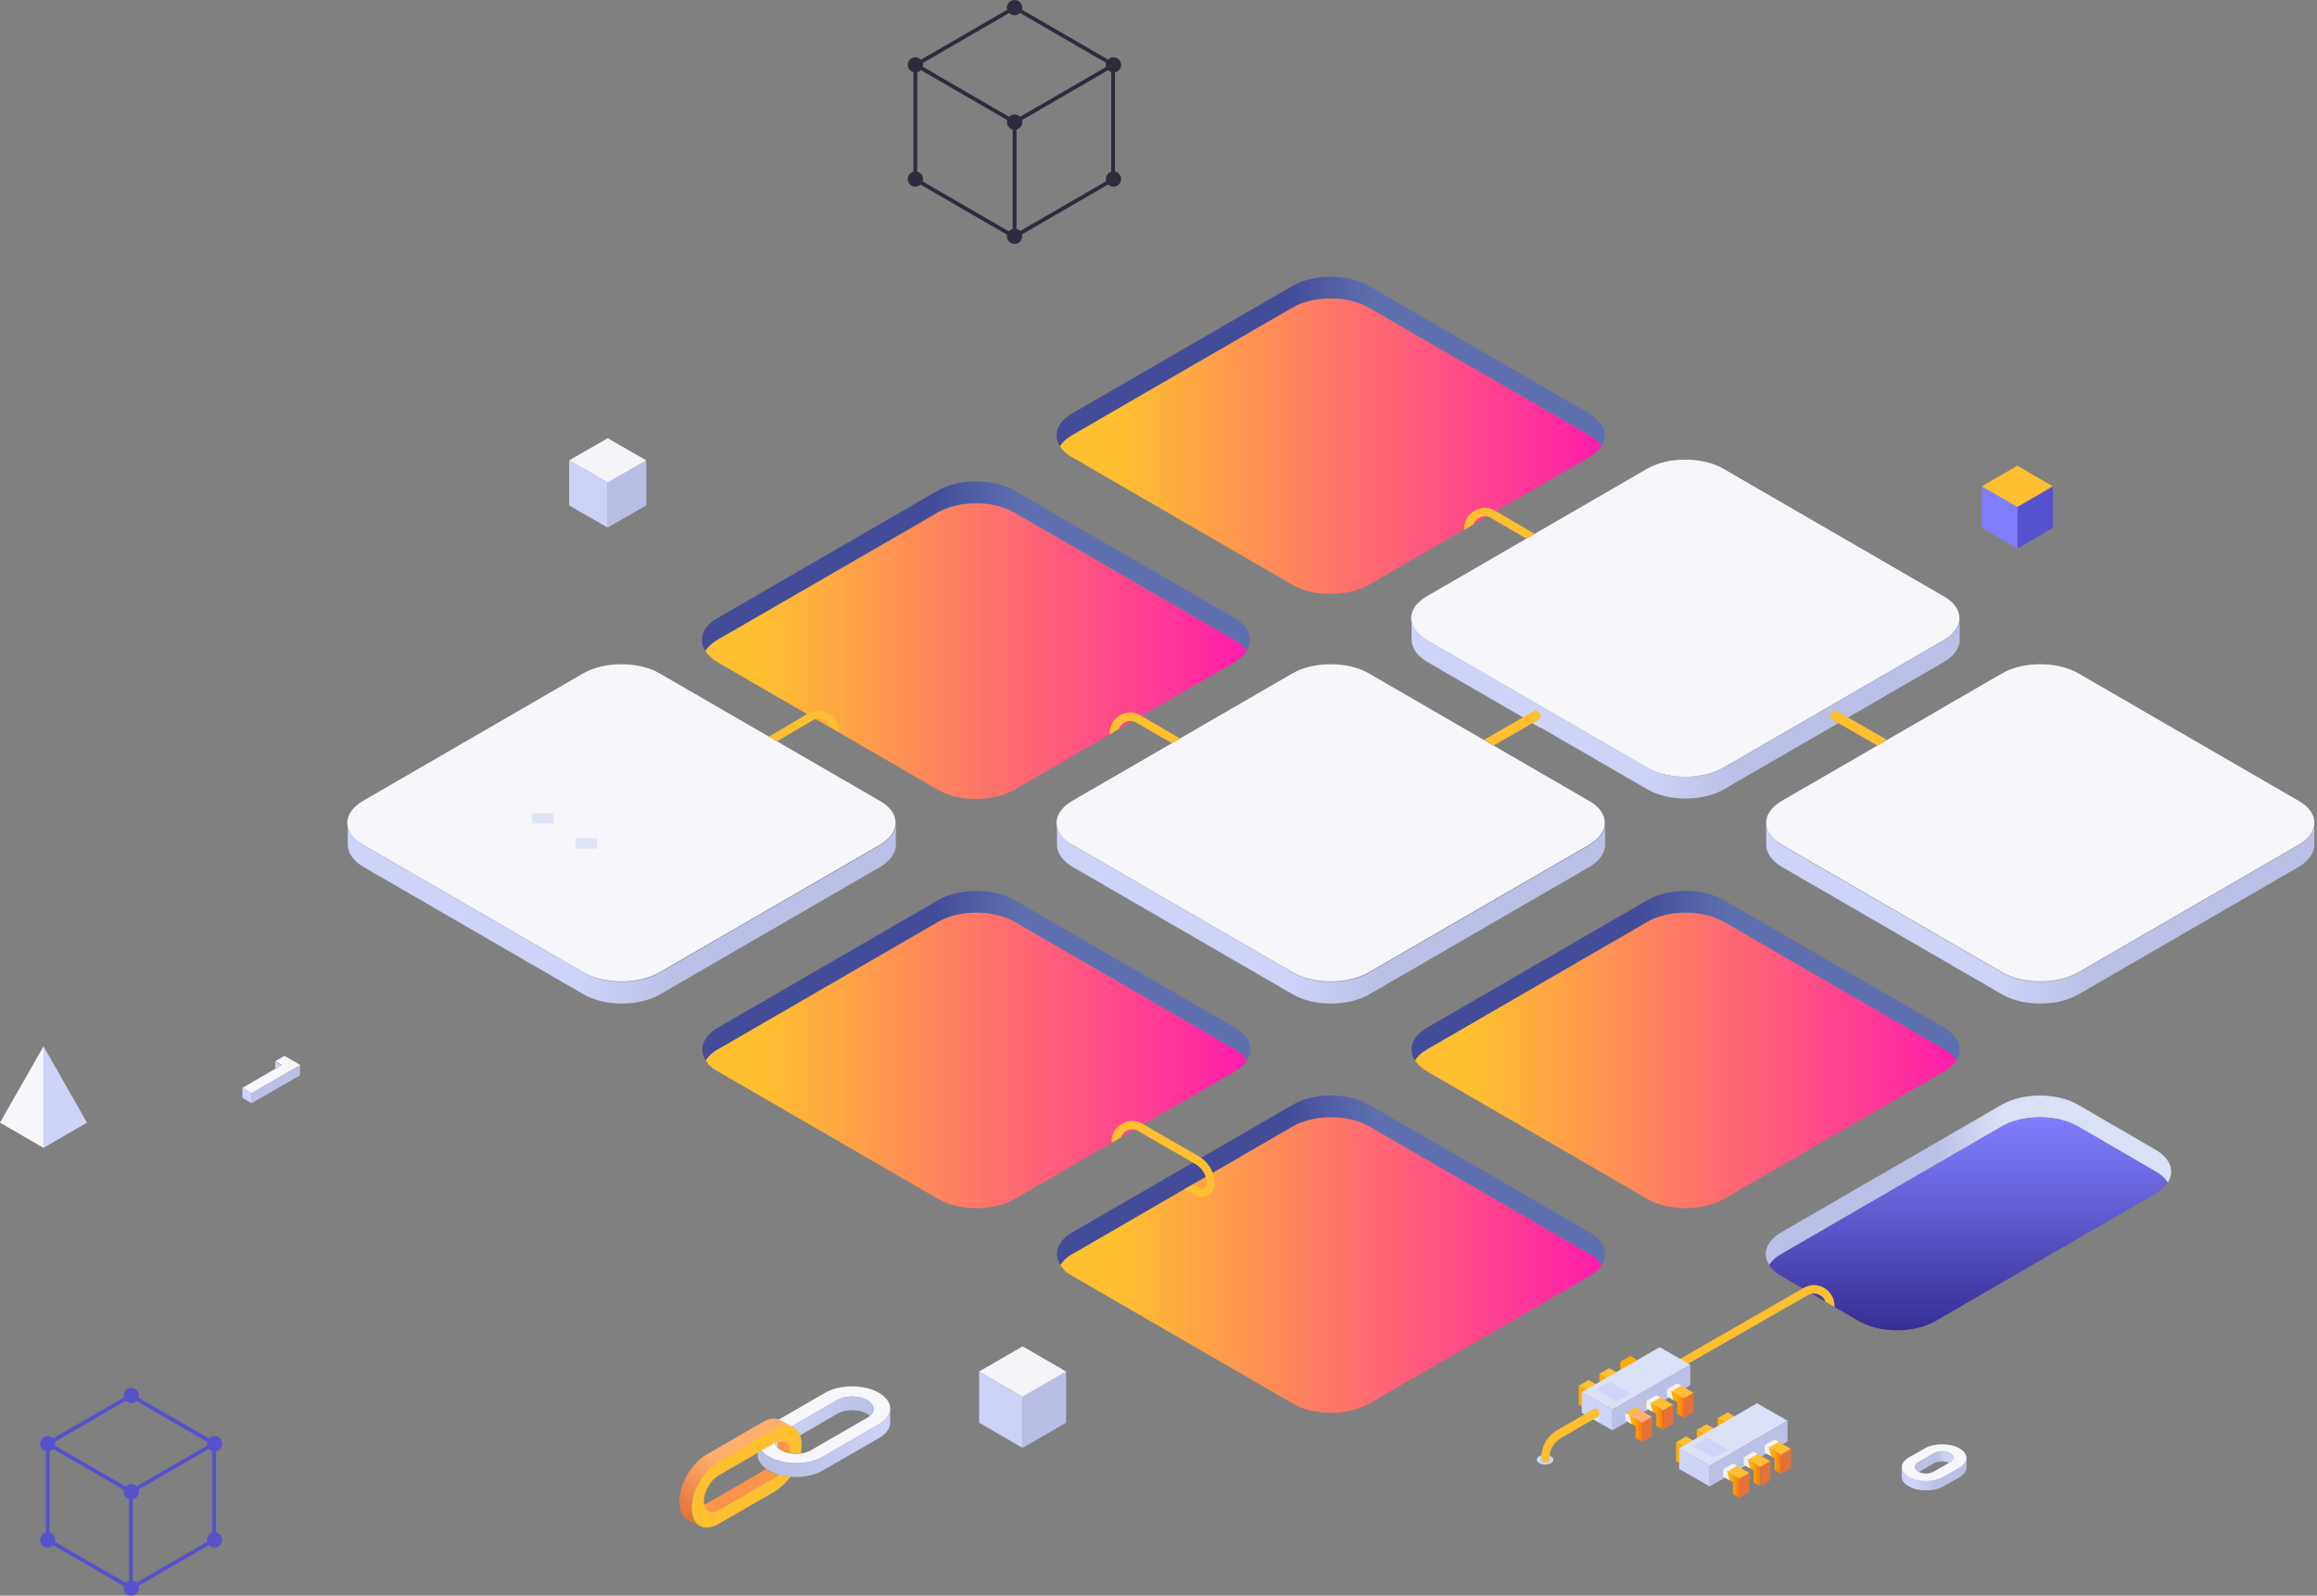 <?xml version="1.0" encoding="utf-8"?>
<!-- Generator: Adobe Illustrator 26.0.1, SVG Export Plug-In . SVG Version: 6.00 Build 0)  -->
<svg version="1.1" id="Layer_1" xmlns="http://www.w3.org/2000/svg" xmlns:xlink="http://www.w3.org/1999/xlink" x="0px" y="0px"
	 viewBox="0 0 607 418" style="enable-background:new 0 0 607 418;" xml:space="preserve">
<rect x="0" y="0" width="607" height="418" fill="#808080" stroke="none"/>
<style type="text/css">
	.st0{fill:#F6F6FB;}
	.st1{fill:url(#SVGID_1_);}
	.st2{fill:url(#SVGID_00000008123399284350992920000016809123460077440131_);}
	.st3{fill:url(#SVGID_00000137826624268475317990000016206903437393858733_);}
	.st4{fill:#FB944B;}
	.st5{fill:#FEBF30;}
	.st6{fill:url(#SVGID_00000043422389952331334250000013795622245088079539_);}
	.st7{fill:url(#SVGID_00000154404964862736076160000009889613071442941362_);}
	.st8{fill:#CED3F8;}
	.st9{fill:#BBC0E6;}
	.st10{fill:url(#SVGID_00000134237745651021925690000002747849849949105585_);}
	.st11{fill:url(#SVGID_00000039101899733286683910000010837286659208746890_);}
	.st12{fill:url(#SVGID_00000129927157453363755490000001197303549531077268_);}
	.st13{fill:url(#SVGID_00000128456803279907100070000016980625408150619569_);}
	.st14{fill:url(#SVGID_00000160871806612646701730000010065288940873459863_);}
	.st15{fill:url(#SVGID_00000057863469479032689600000001704065488103583387_);}
	.st16{fill:url(#SVGID_00000123426136351978606870000014062520787015295398_);}
	.st17{fill:url(#SVGID_00000111880591915831946830000007490633743951885711_);}
	.st18{fill:url(#SVGID_00000018212800148981237890000004760152439840616610_);}
	.st19{fill:url(#SVGID_00000064314611936755182260000000047768463682580923_);}
	.st20{fill:url(#SVGID_00000127732414920196363560000013280153548430797994_);}
	.st21{fill:url(#SVGID_00000053529328612886681530000016547194823023935880_);}
	.st22{fill:url(#SVGID_00000013915830680108522000000001766332468325882766_);}
	.st23{fill:url(#SVGID_00000102528736310081239790000005828237310192226433_);}
	.st24{fill:url(#SVGID_00000002372204536006987370000006150453667264009866_);}
	.st25{fill:url(#SVGID_00000124136395652270386060000000319849226843424166_);}
	.st26{fill:#D1D7F3;}
	.st27{fill:#5652CC;}
	.st28{fill:#807DFB;}
	.st29{fill:#B9BEE4;}
	.st30{fill:#CCD1F6;}
	.st31{fill:#F4F4F9;}
	.st32{fill:#DFE4F4;}
	.st33{fill:none;stroke:#2E2B3E;stroke-linecap:round;stroke-linejoin:round;}
	.st34{fill:#2E2B3E;}
	.st35{fill:none;stroke:#5652CC;stroke-linecap:round;stroke-linejoin:round;}
	.st36{fill:url(#SVGID_00000154405351696050131250000013163844190716018091_);}
	.st37{fill:url(#SVGID_00000045618070451461651730000004423732784040225203_);}
	.st38{fill:url(#SVGID_00000007404114567027740620000006587858801781164167_);}
	.st39{fill:#DAE0F5;}
	.st40{fill:url(#SVGID_00000055699368935074479050000013776264588671730053_);}
	.st41{fill:#E57139;}
	.st42{fill:url(#SVGID_00000156589239974503861440000006947300871039014589_);}
	.st43{fill:url(#SVGID_00000170237483044072285030000015820434004482024604_);}
	.st44{fill:#F1F1F6;}
	.st45{fill:url(#SVGID_00000052089259039772601610000011527398313774150588_);}
	.st46{fill:url(#SVGID_00000053522579792243815880000002185534380659885711_);}
	.st47{fill:url(#SVGID_00000134212924205994585240000011649023177828933554_);}
	.st48{fill:url(#SVGID_00000078041154639066335440000008093799011312766111_);}
	.st49{fill:url(#SVGID_00000084515817108484623940000010565751981662926248_);}
	.st50{fill:#FFAF6D;}
	.st51{fill:url(#SVGID_00000060746568449592702420000010675744303093040275_);}
	.st52{fill:url(#SVGID_00000030454551374792456400000014443712634657339043_);}
</style>
<path class="st0" d="M201.4,381.6c-3.9-2.3-3.9-5.9,0-8.2l14.7-8.5c3.9-2.3,10.3-2.3,14.2,0s3.9,5.9,0,8.2l-14.7,8.5
	C211.7,383.9,205.3,383.9,201.4,381.6z M204.6,375.3c-2.2,1.3-2.2,3.3,0,4.6c2.2,1.3,5.7,1.3,7.9,0l14.7-8.5c2.2-1.3,2.2-3.3,0-4.6
	c-2.2-1.3-5.7-1.3-7.9,0L204.6,375.3z"/>
<linearGradient id="SVGID_1_" gradientUnits="userSpaceOnUse" x1="228.823" y1="47.415" x2="202.928" y2="47.415" gradientTransform="matrix(1 0 0 -1 0 420)">
	<stop  offset="0" style="stop-color:#BBC0E6"/>
	<stop  offset="1" style="stop-color:#CED3F8"/>
</linearGradient>
<path class="st1" d="M204.6,375.3l14.7-8.5c2.2-1.3,5.7-1.3,7.9,0c1.9,1.1,2.1,2.8,0.7,4.1c-0.2-0.2-0.4-0.3-0.7-0.5
	c-2.2-1.3-5.7-1.3-7.9,0l-14.7,8.5c-0.3,0.1-0.5,0.3-0.7,0.5C202.4,378.1,202.6,376.4,204.6,375.3z"/>
<linearGradient id="SVGID_00000140720055255638739020000012374280913710687876_" gradientUnits="userSpaceOnUse" x1="233.262" y1="41.988" x2="198.495" y2="41.988" gradientTransform="matrix(1 0 0 -1 0 420)">
	<stop  offset="0" style="stop-color:#CED3F8"/>
	<stop  offset="0.77" style="stop-color:#BBC0E6"/>
</linearGradient>
<path style="fill:url(#SVGID_00000140720055255638739020000012374280913710687876_);" d="M201.4,381.6c3.9,2.3,10.3,2.3,14.2,0
	l14.7-8.5c1.9-1.1,2.9-2.6,2.9-4.1v3.5h0c0.1,1.5-0.9,3.1-2.9,4.2l-14.7,8.5c-3.9,2.3-10.3,2.3-14.2,0c-2-1.2-3-2.7-2.9-4.2v-3.5
	C198.5,379,199.5,380.5,201.4,381.6L201.4,381.6z"/>
<linearGradient id="SVGID_00000003066341974652678920000003956363336398242478_" gradientUnits="userSpaceOnUse" x1="200.07" y1="50.63" x2="182.651" y2="20.497" gradientTransform="matrix(1 0 0 -1 0 420)">
	<stop  offset="0.49" style="stop-color:#FFAF6D"/>
	<stop  offset="1" style="stop-color:#E57139"/>
</linearGradient>
<path style="fill:url(#SVGID_00000003066341974652678920000003956363336398242478_);" d="M185,381.1l14.7-8.5c2-1.2,3.8-1.2,5.1-0.4
	l2.9,1.7h0c-1.3-0.6-2.9-0.5-4.8,0.6l-14.7,8.5c-3.9,2.3-7.1,7.8-7.1,12.3c0,2.2,0.8,3.8,2,4.5l-3-1.7c-1.3-0.7-2.1-2.3-2.1-4.6
	C177.9,388.9,181.1,383.4,185,381.1L185,381.1z"/>
<path class="st4" d="M203.7,379.2c0.2,0.2,0.5,0.5,0.9,0.7c0.7,0.4,1.5,0.6,2.3,0.8c0-0.1,0-0.2,0-0.3c0-2.2-1.4-3.3-3.2-2.6
	c0,0.2,0.1,0.5,0.1,0.8C203.7,378.7,203.7,378.9,203.7,379.2z M184.3,394.2c0.3,1.9,2,2.6,3.9,1.5l10-5.8l4.7-2.7
	c0.4-0.2,0.7-0.5,1.1-0.8c-0.9-0.3-1.8-0.6-2.6-1.1c-0.3-0.2-0.5-0.3-0.8-0.5c-0.3,0.2-0.6,0.4-0.8,0.6l-14.7,8.5
	C184.8,394,184.5,394.1,184.3,394.2L184.3,394.2z"/>
<path class="st5" d="M188.2,382.9l14.7-8.5c3.9-2.3,7.1-0.4,7.1,4.1c0,0.7-0.1,1.4-0.2,2.2c-1,0.1-2,0.1-2.9-0.1c0-0.1,0-0.2,0-0.3
	c0-2.5-1.8-3.5-3.9-2.3l-14.7,8.5c-2.2,1.3-3.9,4.3-3.9,6.8s1.8,3.5,3.9,2.3l14.7-8.5c0.4-0.2,0.7-0.5,1.1-0.8c1,0.3,2,0.5,3,0.5
	c-1.2,1.6-2.6,3-4.1,3.9l-14.7,8.5c-3.9,2.3-7.1,0.4-7.1-4.1C181.1,390.7,184.3,385.2,188.2,382.9L188.2,382.9z"/>
<path class="st0" d="M500.1,387c-2.5-1.4-2.5-3.8,0-5.2l4.2-2.4c2.5-1.4,6.5-1.4,9,0c2.5,1.4,2.5,3.8,0,5.2L509,387
	C506.6,388.4,502.5,388.4,500.1,387z M510.9,380.7c-1.1-0.7-3-0.7-4.2,0l-4.2,2.4c-1.1,0.7-1.1,1.7,0,2.4c1.1,0.7,3,0.7,4.1,0
	l4.2-2.4C512,382.4,512,381.4,510.9,380.7L510.9,380.7z"/>
<linearGradient id="SVGID_00000172421485835207830780000002671976780659920305_" gradientUnits="userSpaceOnUse" x1="501.616" y1="37.077" x2="511.72" y2="37.077" gradientTransform="matrix(1 0 0 -1 0 420)">
	<stop  offset="0.6" style="stop-color:#BBC0E6"/>
	<stop  offset="0.62" style="stop-color:#BDC2E8"/>
	<stop  offset="0.82" style="stop-color:#CED3F8"/>
</linearGradient>
<path style="fill:url(#SVGID_00000172421485835207830780000002671976780659920305_);" d="M510.9,380.7c-1.1-0.7-3-0.7-4.2,0
	l-4.2,2.4c-1.1,0.7-1.1,1.7,0,2.4c0.1,0,0.1,0.1,0.2,0.1l4-2.3c1.1-0.6,2.8-0.6,4-0.1l0.2-0.1C512,382.4,512,381.4,510.9,380.7
	L510.9,380.7z"/>
<linearGradient id="SVGID_00000032622743976632117980000010077310316325368254_" gradientUnits="userSpaceOnUse" x1="498.213" y1="33.73" x2="515.141" y2="33.73" gradientTransform="matrix(1 0 0 -1 0 420)">
	<stop  offset="0.18" style="stop-color:#CED3F8"/>
	<stop  offset="0.51" style="stop-color:#BDC2E8"/>
	<stop  offset="0.56" style="stop-color:#BBC0E6"/>
</linearGradient>
<path style="fill:url(#SVGID_00000032622743976632117980000010077310316325368254_);" d="M513.3,384.5l-4.2,2.4
	c-2.5,1.4-6.5,1.4-9,0c-1.2-0.7-1.8-1.6-1.9-2.6v2.5c0,1,0.6,1.9,1.9,2.6c2.5,1.4,6.5,1.4,9,0l4.2-2.4c1.2-0.7,1.9-1.6,1.9-2.6v-2.6
	C515.1,382.8,514.5,383.8,513.3,384.5L513.3,384.5z"/>
<path class="st0" d="M65.9,286.4l-2.4-1.4l10.3-6l-1.7-1l2.4-1.4l4.2,2.4L65.9,286.4z"/>
<path class="st8" d="M65.9,289l-2.4-1.4V285l2.4,1.4V289z"/>
<path class="st8" d="M72.1,280.1v-2l1.7,1L72.1,280.1z"/>
<path class="st9" d="M78.6,281.7L65.9,289v-2.6l12.7-7.3V281.7z"/>
<path class="st0" d="M11.4,274.1v26.6L0,294.1L11.4,274.1z"/>
<path class="st8" d="M11.4,274.1v26.6l11.4-6.6L11.4,274.1z"/>
<linearGradient id="SVGID_00000172415407935093817120000014638316079739047557_" gradientUnits="userSpaceOnUse" x1="183.965" y1="164.378" x2="327.588" y2="164.378" gradientTransform="matrix(1 0 0 -1 0 420)">
	<stop  offset="0.42" style="stop-color:#424C99"/>
	<stop  offset="0.58" style="stop-color:#5E70AF"/>
</linearGradient>
<path style="fill:url(#SVGID_00000172415407935093817120000014638316079739047557_);" d="M188.1,274.9l57.7-33.4
	c5.5-3.2,14.5-3.2,20,0l57.7,33.4c1.5,0.9,2.5,1.8,3.2,2.9c1.9-2.9,0.8-6.3-3.2-8.6l-57.7-33.4c-5.5-3.2-14.5-3.2-20,0l-57.7,33.4
	c-4,2.3-5.1,5.7-3.2,8.6C185.5,276.8,186.6,275.7,188.1,274.9L188.1,274.9z"/>
<linearGradient id="SVGID_00000039131672997233984040000008489256453404090786_" gradientUnits="userSpaceOnUse" x1="184.857" y1="142.189" x2="326.699" y2="142.189" gradientTransform="matrix(1 0 0 -1 0 420)">
	<stop  offset="0.11" style="stop-color:#FEBF30"/>
	<stop  offset="0.99" style="stop-color:#FF1EAB"/>
</linearGradient>
<path style="fill:url(#SVGID_00000039131672997233984040000008489256453404090786_);" d="M188.1,280.7l57.7,33.4
	c5.5,3.2,14.5,3.2,20,0l57.7-33.4c1.5-0.9,2.5-1.8,3.2-2.9c-0.7-1.1-1.7-2.1-3.2-2.9l-57.7-33.4c-5.5-3.2-14.5-3.2-20,0l-57.7,33.4
	c-1.5,0.8-2.5,1.8-3.2,2.9C185.5,278.9,186.6,279.9,188.1,280.7z"/>
<linearGradient id="SVGID_00000155110662981610642390000004108025116391410338_" gradientUnits="userSpaceOnUse" x1="276.902" y1="110.76" x2="420.526" y2="110.76" gradientTransform="matrix(1 0 0 -1 0 420)">
	<stop  offset="0.42" style="stop-color:#424C99"/>
	<stop  offset="0.58" style="stop-color:#5E70AF"/>
</linearGradient>
<path style="fill:url(#SVGID_00000155110662981610642390000004108025116391410338_);" d="M281,328.5l57.7-33.4
	c5.5-3.2,14.5-3.2,20,0l57.7,33.4c1.5,0.9,2.5,1.8,3.2,2.9c1.9-2.9,0.8-6.3-3.2-8.6l-57.7-33.4c-5.5-3.2-14.5-3.2-20,0L281,322.8
	c-4,2.3-5.1,5.7-3.2,8.6C278.5,330.4,279.5,329.4,281,328.5L281,328.5z"/>
<linearGradient id="SVGID_00000098926874864123254070000002109927139961957283_" gradientUnits="userSpaceOnUse" x1="277.795" y1="88.57" x2="419.637" y2="88.57" gradientTransform="matrix(1 0 0 -1 0 420)">
	<stop  offset="0.11" style="stop-color:#FEBF30"/>
	<stop  offset="0.99" style="stop-color:#FF1EAB"/>
</linearGradient>
<path style="fill:url(#SVGID_00000098926874864123254070000002109927139961957283_);" d="M281,334.3l57.7,33.4
	c5.5,3.2,14.5,3.2,20,0l57.7-33.4c1.5-0.9,2.5-1.8,3.2-2.9c-0.7-1.1-1.7-2.1-3.2-2.9l-57.7-33.4c-5.5-3.2-14.5-3.2-20,0L281,328.5
	c-1.5,0.8-2.5,1.8-3.2,2.9C278.5,332.5,279.5,333.5,281,334.3z"/>
<linearGradient id="SVGID_00000080193944135531865950000018393917565512591807_" gradientUnits="userSpaceOnUse" x1="183.899" y1="271.641" x2="327.522" y2="271.641" gradientTransform="matrix(1 0 0 -1 0 420)">
	<stop  offset="0.42" style="stop-color:#424C99"/>
	<stop  offset="0.58" style="stop-color:#5E70AF"/>
</linearGradient>
<path style="fill:url(#SVGID_00000080193944135531865950000018393917565512591807_);" d="M188,167.6l57.7-33.4
	c5.5-3.2,14.5-3.2,20,0l57.7,33.4c1.5,0.9,2.5,1.8,3.2,2.9c1.9-2.9,0.8-6.3-3.2-8.6l-57.7-33.4c-5.5-3.2-14.5-3.2-20,0L188,161.9
	c-4,2.3-5.1,5.7-3.2,8.6C185.5,169.5,186.5,168.5,188,167.6L188,167.6z"/>
<linearGradient id="SVGID_00000060026742842215694250000010407849449181440153_" gradientUnits="userSpaceOnUse" x1="184.792" y1="249.452" x2="326.634" y2="249.452" gradientTransform="matrix(1 0 0 -1 0 420)">
	<stop  offset="0.11" style="stop-color:#FEBF30"/>
	<stop  offset="0.99" style="stop-color:#FF1EAB"/>
</linearGradient>
<path style="fill:url(#SVGID_00000060026742842215694250000010407849449181440153_);" d="M188,173.5l57.7,33.4
	c5.5,3.2,14.5,3.2,20,0l57.7-33.4c1.5-0.9,2.5-1.8,3.2-2.9c-0.7-1.1-1.7-2.1-3.2-2.9l-57.7-33.4c-5.5-3.2-14.5-3.2-20,0L188,167.6
	c-1.5,0.9-2.5,1.8-3.2,2.9C185.5,171.6,186.5,172.6,188,173.5z"/>
<linearGradient id="SVGID_00000153692995087699287830000010980798720157120913_" gradientUnits="userSpaceOnUse" x1="369.773" y1="164.404" x2="513.396" y2="164.404" gradientTransform="matrix(1 0 0 -1 0 420)">
	<stop  offset="0.42" style="stop-color:#424C99"/>
	<stop  offset="0.58" style="stop-color:#5E70AF"/>
</linearGradient>
<path style="fill:url(#SVGID_00000153692995087699287830000010980798720157120913_);" d="M373.9,274.9l57.7-33.4
	c5.5-3.2,14.5-3.2,20,0l57.7,33.4c1.5,0.9,2.5,1.8,3.2,2.9c1.9-2.9,0.8-6.3-3.2-8.6l-57.7-33.4c-5.5-3.2-14.5-3.2-20,0l-57.7,33.4
	c-4,2.3-5.1,5.7-3.2,8.6C371.3,276.7,372.4,275.7,373.9,274.9L373.9,274.9z"/>
<linearGradient id="SVGID_00000073722303277761826730000006188153905926712971_" gradientUnits="userSpaceOnUse" x1="370.666" y1="142.214" x2="512.508" y2="142.214" gradientTransform="matrix(1 0 0 -1 0 420)">
	<stop  offset="0.11" style="stop-color:#FEBF30"/>
	<stop  offset="0.99" style="stop-color:#FF1EAB"/>
</linearGradient>
<path style="fill:url(#SVGID_00000073722303277761826730000006188153905926712971_);" d="M373.9,280.7l57.7,33.4
	c5.5,3.2,14.5,3.2,20,0l57.7-33.4c1.5-0.9,2.5-1.8,3.2-2.9c-0.7-1.1-1.7-2.1-3.2-2.9l-57.7-33.4c-5.5-3.2-14.5-3.2-20,0l-57.7,33.4
	c-1.5,0.9-2.5,1.8-3.2,2.9C371.3,278.8,372.4,279.8,373.9,280.7z"/>
<linearGradient id="SVGID_00000124861568354578693470000016760467350910421382_" gradientUnits="userSpaceOnUse" x1="276.779" y1="325.293" x2="420.402" y2="325.293" gradientTransform="matrix(1 0 0 -1 0 420)">
	<stop  offset="0.42" style="stop-color:#424C99"/>
	<stop  offset="0.58" style="stop-color:#5E70AF"/>
</linearGradient>
<path style="fill:url(#SVGID_00000124861568354578693470000016760467350910421382_);" d="M280.9,114l57.7-33.4
	c5.5-3.2,14.5-3.2,20,0l57.7,33.4c1.5,0.9,2.5,1.8,3.2,2.9c1.9-2.9,0.8-6.3-3.2-8.6l-57.7-33.4c-5.5-3.2-14.5-3.2-20,0l-57.7,33.4
	c-4,2.3-5.1,5.7-3.2,8.6C278.4,115.8,279.4,114.8,280.9,114L280.9,114z"/>
<linearGradient id="SVGID_00000021797958231316598190000004897263834692441222_" gradientUnits="userSpaceOnUse" x1="277.672" y1="303.104" x2="419.513" y2="303.104" gradientTransform="matrix(1 0 0 -1 0 420)">
	<stop  offset="0.11" style="stop-color:#FEBF30"/>
	<stop  offset="0.99" style="stop-color:#FF1EAB"/>
</linearGradient>
<path style="fill:url(#SVGID_00000021797958231316598190000004897263834692441222_);" d="M280.9,119.8l57.7,33.4
	c5.5,3.2,14.5,3.2,20,0l57.7-33.4c1.5-0.9,2.5-1.8,3.2-2.9c-0.7-1.1-1.7-2.1-3.2-2.9l-57.7-33.4c-5.5-3.2-14.5-3.2-20,0L280.9,114
	c-1.5,0.9-2.5,1.8-3.2,2.9C278.4,118,279.4,119,280.9,119.8z"/>
<linearGradient id="SVGID_00000065780644008819317650000003054725535461110405_" gradientUnits="userSpaceOnUse" x1="462.588" y1="110.743" x2="568.821" y2="110.743" gradientTransform="matrix(1 0 0 -1 0 420)">
	<stop  offset="0.42" style="stop-color:#BBC0E6"/>
	<stop  offset="0.58" style="stop-color:#DAE0F5"/>
</linearGradient>
<path style="fill:url(#SVGID_00000065780644008819317650000003054725535461110405_);" d="M466.7,328.5l57.7-33.4
	c5.5-3.2,14.5-3.2,20,0l20.3,11.8c1.5,0.9,2.5,1.8,3.2,2.9c1.9-2.9,0.8-6.3-3.2-8.6l-20.3-11.8c-5.5-3.2-14.5-3.2-20,0l-57.7,33.4
	c-4,2.3-5.1,5.7-3.2,8.6C464.2,330.4,465.2,329.4,466.7,328.5L466.7,328.5z"/>
<linearGradient id="SVGID_00000033333699851773138530000017690590042838678197_" gradientUnits="userSpaceOnUse" x1="515.706" y1="71.528" x2="515.706" y2="127.223" gradientTransform="matrix(1 0 0 -1 0 420)">
	<stop  offset="0" style="stop-color:#362E94"/>
	<stop  offset="0.16" style="stop-color:#423BA5"/>
	<stop  offset="0.73" style="stop-color:#6E6AE3"/>
	<stop  offset="1" style="stop-color:#807DFB"/>
</linearGradient>
<path style="fill:url(#SVGID_00000033333699851773138530000017690590042838678197_);" d="M466.7,334.3l20.3,11.8
	c5.5,3.2,14.5,3.2,20,0l57.7-33.4c1.5-0.9,2.5-1.8,3.2-2.9c-0.7-1.1-1.7-2.1-3.2-2.9l-20.3-11.8c-5.5-3.2-14.5-3.2-20,0l-57.7,33.4
	c-1.5,0.8-2.5,1.8-3.2,2.9C464.2,332.5,465.2,333.5,466.7,334.3L466.7,334.3z"/>
<path class="st0" d="M280.9,209.8c-5.5,3.2-5.5,8.4,0,11.5l57.7,33.4c5.5,3.2,14.5,3.2,20,0l57.7-33.4c5.5-3.2,5.5-8.4,0-11.5
	l-57.7-33.4c-5.5-3.2-14.5-3.2-20,0L280.9,209.8z"/>
<linearGradient id="SVGID_00000062174141197682268870000007090367976141575596_" gradientUnits="userSpaceOnUse" x1="276.826" y1="180.802" x2="420.472" y2="180.802" gradientTransform="matrix(1 0 0 -1 0 420)">
	<stop  offset="0.42" style="stop-color:#CED3F8"/>
	<stop  offset="0.59" style="stop-color:#BBC0E6"/>
</linearGradient>
<path style="fill:url(#SVGID_00000062174141197682268870000007090367976141575596_);" d="M420.5,215.6c0,2.1-1.4,4.2-4.1,5.8
	l-57.7,33.4c-5.5,3.2-14.5,3.2-20,0l-57.7-33.4c-2.7-1.6-4.1-3.7-4.1-5.8v5.7v0c0,2.1,1.4,4.2,4.1,5.8l57.7,33.4
	c5.5,3.2,14.5,3.2,20,0l57.7-33.4c2.7-1.6,4.1-3.7,4.1-5.8V215.6z"/>
<path class="st0" d="M373.8,156.2c-5.5,3.2-5.5,8.4,0,11.5l57.7,33.4c5.5,3.2,14.5,3.2,20,0l57.7-33.4c5.5-3.2,5.5-8.4,0-11.5
	l-57.7-33.4c-5.5-3.2-14.5-3.2-20,0L373.8,156.2z"/>
<linearGradient id="SVGID_00000126285211764727347070000016317456544900926893_" gradientUnits="userSpaceOnUse" x1="369.706" y1="234.446" x2="513.352" y2="234.446" gradientTransform="matrix(1 0 0 -1 0 420)">
	<stop  offset="0.42" style="stop-color:#CED3F8"/>
	<stop  offset="0.59" style="stop-color:#BBC0E6"/>
</linearGradient>
<path style="fill:url(#SVGID_00000126285211764727347070000016317456544900926893_);" d="M513.4,161.9c0,2.1-1.4,4.2-4.1,5.8
	l-57.7,33.4c-5.5,3.2-14.5,3.2-20,0l-57.7-33.4c-2.7-1.6-4.1-3.7-4.1-5.8v5.7v0c0,2.1,1.4,4.2,4.1,5.8l57.7,33.4
	c5.5,3.2,14.5,3.2,20,0l57.7-33.4c2.7-1.6,4.1-3.7,4.1-5.8V161.9z"/>
<path class="st0" d="M466.8,209.8c-5.5,3.2-5.5,8.4,0,11.5l57.7,33.4c5.5,3.2,14.5,3.2,20,0l57.7-33.4c5.5-3.2,5.5-8.4,0-11.5
	l-57.7-33.4c-5.5-3.2-14.5-3.2-20,0L466.8,209.8z"/>
<linearGradient id="SVGID_00000040540767624055090310000004073622186185427113_" gradientUnits="userSpaceOnUse" x1="462.644" y1="180.827" x2="606.289" y2="180.827" gradientTransform="matrix(1 0 0 -1 0 420)">
	<stop  offset="0.42" style="stop-color:#CED3F8"/>
	<stop  offset="0.59" style="stop-color:#BBC0E6"/>
</linearGradient>
<path style="fill:url(#SVGID_00000040540767624055090310000004073622186185427113_);" d="M606.3,215.6c0,2.1-1.4,4.2-4.1,5.8
	l-57.7,33.4c-5.5,3.2-14.5,3.2-20,0l-57.7-33.4c-2.7-1.6-4.1-3.7-4.1-5.8v5.7v0c0,2.1,1.4,4.2,4.1,5.8l57.7,33.4
	c5.5,3.2,14.5,3.2,20,0l57.7-33.4c2.7-1.6,4.1-3.7,4.1-5.8V215.6z"/>
<path class="st0" d="M95.1,209.8c-5.5,3.2-5.5,8.4,0,11.5l57.7,33.4c5.5,3.2,14.5,3.2,20,0l57.7-33.4c5.5-3.2,5.5-8.4,0-11.5
	l-57.7-33.4c-5.5-3.2-14.5-3.2-20,0L95.1,209.8z"/>
<linearGradient id="SVGID_00000106143734899972500720000006029125172683729855_" gradientUnits="userSpaceOnUse" x1="91.019" y1="180.769" x2="234.664" y2="180.769" gradientTransform="matrix(1 0 0 -1 0 420)">
	<stop  offset="0.42" style="stop-color:#CED3F8"/>
	<stop  offset="0.59" style="stop-color:#BBC0E6"/>
</linearGradient>
<path style="fill:url(#SVGID_00000106143734899972500720000006029125172683729855_);" d="M234.7,215.6c0,2.1-1.4,4.2-4.1,5.8
	l-57.7,33.4c-5.5,3.2-14.5,3.2-20,0l-57.7-33.4c-2.7-1.6-4.1-3.7-4.1-5.8v5.7v0c0,2.1,1.4,4.2,4.1,5.8l57.7,33.4
	c5.5,3.2,14.5,3.2,20,0l57.7-33.4c2.7-1.6,4.1-3.7,4.1-5.8V215.6z"/>
<path class="st5" d="M314.2,303l-14.9-8.6c-1.7-1-3.7-1-5.4,0c-1.7,1-2.7,2.7-2.7,4.7v0.3l2.4-1.4c0.3-0.7,0.7-1.3,1.4-1.7
	c1-0.6,2.2-0.6,3.2,0l14.9,8.6c1.9,1.1,3.1,3.1,3.1,5.3c0,0.7-0.5,1-0.6,1.1c-0.2,0.1-0.7,0.3-1.3,0l-1.8-1l-2.2,1.2l2.8,1.6
	c0.5,0.3,1.1,0.5,1.7,0.5c0.6,0,1.2-0.2,1.7-0.5c1.1-0.6,1.7-1.7,1.7-3C318.3,307.3,316.7,304.5,314.2,303z"/>
<path class="st5" d="M217.1,186.9c-1.7-1-3.7-1-5.4,0l-10.3,6.1l2.2,1.2l9.3-5.5c1-0.6,2.2-0.6,3.2,0c0.7,0.4,1.2,1,1.4,1.7l2.4,1.4
	v-0.3C219.8,189.6,218.8,187.9,217.1,186.9z"/>
<path class="st5" d="M386.3,133.8c1.7-1,3.7-1,5.4,0l10.4,6.1l-2.2,1.2l-9.3-5.4c-1-0.6-2.2-0.6-3.2,0c-0.7,0.4-1.2,1-1.4,1.7
	l-2.4,1.4v-0.3C383.6,136.5,384.6,134.7,386.3,133.8z"/>
<g>
	<path class="st26" d="M401.2,189.3l2.3,1.4v-2.9h-2.3V189.3z"/>
</g>
<path class="st5" d="M293.4,187.4c1.7-1,3.7-1,5.4,0l10.4,6.1l-2.2,1.2l-9.3-5.4c-1-0.6-2.2-0.6-3.2,0c-0.7,0.4-1.2,1-1.4,1.7
	l-2.4,1.4v-0.3C290.7,190.1,291.7,188.4,293.4,187.4z"/>
<path class="st5" d="M403.6,187.8c0-0.6-0.4-1.3-0.9-1.6c-0.3-0.2-0.6-0.2-0.7,0l-13.2,7.6l2.5,1.5l12-6.9c0,0,0,0,0.1,0
	C403.5,188.2,403.6,188,403.6,187.8L403.6,187.8z"/>
<path class="st5" d="M479.5,187.8c0-0.6,0.4-1.3,0.9-1.6c0.3-0.2,0.6-0.2,0.7,0l13.2,7.6l-2.5,1.5l-12-6.9c0,0,0,0-0.1,0
	C479.6,188.2,479.5,188,479.5,187.8L479.5,187.8z"/>
<path class="st27" d="M528.5,143.7l9.3-5.4v-11l-9.3,5.4V143.7z"/>
<path class="st28" d="M528.5,143.7l-9.3-5.4v-11l9.3,5.4V143.7z"/>
<path class="st5" d="M528.5,132.8l-9.3-5.4l9.3-5.4l9.3,5.4L528.5,132.8z"/>
<path class="st29" d="M159.2,138.2l10.1-5.8v-11.8l-10.1,5.8V138.2z"/>
<path class="st30" d="M159.2,138.2l-10.1-5.8v-11.8l10.1,5.8V138.2z"/>
<path class="st31" d="M159.2,126.4l-10.1-5.8l10.1-5.8l10.1,5.8L159.2,126.4z"/>
<path class="st29" d="M267.9,379.3l11.4-6.6v-13.4l-11.4,6.6V379.3z"/>
<path class="st30" d="M267.9,379.3l-11.4-6.6v-13.4l11.4,6.6V379.3z"/>
<path class="st31" d="M267.9,365.9l-11.4-6.6l11.4-6.6l11.4,6.6L267.9,365.9z"/>
<g>
	<path class="st32" d="M150.8,222.3h5.6v-2.7h-5.6V222.3z"/>
</g>
<g>
	<path class="st32" d="M139.4,215.7h5.6V213h-5.6V215.7z"/>
</g>
<path class="st33" d="M265.8,32l-25.9-15l25.9-15l25.9,15L265.8,32z"/>
<path class="st33" d="M239.8,17v30l25.9,15l25.9-15V17"/>
<path class="st33" d="M265.8,32v30"/>
<path class="st34" d="M263.8,2c0-1.1,0.9-2,2-2s2,0.9,2,2c0,1.1-0.9,2-2,2S263.8,3.1,263.8,2z"/>
<path class="st34" d="M237.8,17c0-1.1,0.9-2,2-2c1.1,0,2,0.9,2,2s-0.9,2-2,2C238.7,18.9,237.8,18.1,237.8,17z"/>
<path class="st34" d="M239.8,48.9c1.1,0,2-0.9,2-2s-0.9-2-2-2c-1.1,0-2,0.9-2,2S238.7,48.9,239.8,48.9z"/>
<path class="st34" d="M263.8,61.9c0-1.1,0.9-2,2-2s2,0.9,2,2c0,1.1-0.9,2-2,2S263.8,63,263.8,61.9z"/>
<path class="st34" d="M263.8,32c0-1.1,0.9-2,2-2s2,0.9,2,2c0,1.1-0.9,2-2,2S263.8,33.1,263.8,32z"/>
<path class="st34" d="M289.7,17c0-1.1,0.9-2,2-2c1.1,0,2,0.9,2,2s-0.9,2-2,2C290.6,18.9,289.7,18.1,289.7,17z"/>
<path class="st34" d="M289.7,46.9c0-1.1,0.9-2,2-2c1.1,0,2,0.9,2,2c0,1.1-0.9,2-2,2C290.6,48.9,289.7,48,289.7,46.9z"/>
<path class="st35" d="M34.3,390.8l-21.8-12.6l21.8-12.6l21.8,12.6L34.3,390.8z"/>
<path class="st35" d="M12.5,378.2v25.2L34.3,416l21.8-12.6v-25.2"/>
<path class="st35" d="M34.3,390.8V416"/>
<path class="st27" d="M32.4,365.6c0-1.1,0.9-2,2-2c1.1,0,2,0.9,2,2c0,1.1-0.9,2-2,2C33.2,367.5,32.4,366.6,32.4,365.6z"/>
<path class="st27" d="M12.5,380.2c1.1,0,2-0.9,2-2c0-1.1-0.9-2-2-2s-2,0.9-2,2C10.5,379.3,11.4,380.2,12.5,380.2z"/>
<path class="st27" d="M10.5,403.4c0-1.1,0.9-2,2-2s2,0.9,2,2c0,1.1-0.9,2-2,2S10.5,404.5,10.5,403.4z"/>
<path class="st27" d="M32.4,416c0-1.1,0.9-2,2-2c1.1,0,2,0.9,2,2s-0.9,2-2,2C33.2,418,32.4,417.1,32.4,416z"/>
<path class="st27" d="M32.4,390.8c0-1.1,0.9-2,2-2c1.1,0,2,0.9,2,2c0,1.1-0.9,2-2,2C33.2,392.8,32.4,391.9,32.4,390.8z"/>
<path class="st27" d="M56.2,380.2c1.1,0,2-0.9,2-2c0-1.1-0.9-2-2-2c-1.1,0-2,0.9-2,2C54.2,379.3,55.1,380.2,56.2,380.2z"/>
<path class="st27" d="M54.2,403.4c0-1.1,0.9-2,2-2c1.1,0,2,0.9,2,2c0,1.1-0.9,2-2,2C55.1,405.4,54.2,404.5,54.2,403.4z"/>
<linearGradient id="SVGID_00000178910910804533222370000000876309514997528991_" gradientUnits="userSpaceOnUse" x1="439.049" y1="39.23" x2="443.371" y2="39.23" gradientTransform="matrix(1 0 0 -1 0 420)">
	<stop  offset="0.49" style="stop-color:#FFAD02"/>
	<stop  offset="1" style="stop-color:#FC780B"/>
</linearGradient>
<path style="fill:url(#SVGID_00000178910910804533222370000000876309514997528991_);" d="M443.4,380.3v1.9l-2.6-1.5v3.1l-1.7-1v-5
	L443.4,380.3z"/>
<path class="st5" d="M443.4,380.3l2.6-1.5l-4.3-2.5l-2.6,1.5L443.4,380.3z"/>
<linearGradient id="SVGID_00000154403862642929514800000001058655434583627961_" gradientUnits="userSpaceOnUse" x1="444.494" y1="42.379" x2="448.824" y2="42.379" gradientTransform="matrix(1 0 0 -1 0 420)">
	<stop  offset="0.49" style="stop-color:#FFAD02"/>
	<stop  offset="1" style="stop-color:#FC780B"/>
</linearGradient>
<path style="fill:url(#SVGID_00000154403862642929514800000001058655434583627961_);" d="M448.8,377.1v1.9l-2.6-1.5v3.1l-1.7-1v-5
	L448.8,377.1z"/>
<path class="st5" d="M448.8,377.1l2.6-1.5l-4.3-2.5l-2.6,1.5L448.8,377.1z"/>
<linearGradient id="SVGID_00000093146731829131720860000000273100695614604694_" gradientUnits="userSpaceOnUse" x1="449.948" y1="45.528" x2="454.27" y2="45.528" gradientTransform="matrix(1 0 0 -1 0 420)">
	<stop  offset="0.49" style="stop-color:#FFAD02"/>
	<stop  offset="1" style="stop-color:#FC780B"/>
</linearGradient>
<path style="fill:url(#SVGID_00000093146731829131720860000000273100695614604694_);" d="M454.3,374v1.9l-2.6-1.5v3.1l-1.7-1v-5
	L454.3,374z"/>
<path class="st5" d="M454.3,374l2.6-1.5l-4.3-2.5l-2.6,1.5L454.3,374z"/>
<path class="st39" d="M439.9,379.4l20.4-11.8l8,4.6L447.9,384L439.9,379.4z"/>
<path class="st9" d="M447.9,384l20.4-11.8v5.4l-20.4,11.8V384z"/>
<path class="st8" d="M439.9,379.4l8,4.6v5.4l-8-4.6V379.4z"/>
<linearGradient id="SVGID_00000142166538538713659630000012966289647718049191_" gradientUnits="userSpaceOnUse" x1="451.384" y1="31.331" x2="455.714" y2="31.331" gradientTransform="matrix(1 0 0 -1 0 420)">
	<stop  offset="0.49" style="stop-color:#FFAD02"/>
	<stop  offset="1" style="stop-color:#FC780B"/>
</linearGradient>
<path style="fill:url(#SVGID_00000142166538538713659630000012966289647718049191_);" d="M451.4,384.9v1.9l2.6,1.5v3.1l1.7,1v-5
	L451.4,384.9z"/>
<path class="st5" d="M455.7,387.4l2.6-1.5l-4.3-2.5l-2.6,1.5L455.7,387.4z"/>
<path class="st41" d="M455.7,392.4l2.6-1.5v-5l-2.6,1.5V392.4z"/>
<linearGradient id="SVGID_00000062871374827628226770000000738817698974460038_" gradientUnits="userSpaceOnUse" x1="456.838" y1="34.483" x2="461.16" y2="34.483" gradientTransform="matrix(1 0 0 -1 0 420)">
	<stop  offset="0.49" style="stop-color:#FFAD02"/>
	<stop  offset="1" style="stop-color:#FC780B"/>
</linearGradient>
<path style="fill:url(#SVGID_00000062871374827628226770000000738817698974460038_);" d="M456.8,381.8v1.9l2.6,1.5v3.1l1.7,1v-5
	L456.8,381.8z"/>
<path class="st5" d="M461.2,384.3l2.6-1.5l-4.3-2.5l-2.6,1.5L461.2,384.3z"/>
<path class="st41" d="M461.2,389.3l2.6-1.5v-5l-2.6,1.5V389.3z"/>
<linearGradient id="SVGID_00000144304191519133858410000009869445116302218649_" gradientUnits="userSpaceOnUse" x1="462.283" y1="37.633" x2="466.614" y2="37.633" gradientTransform="matrix(1 0 0 -1 0 420)">
	<stop  offset="0.49" style="stop-color:#FFAD02"/>
	<stop  offset="1" style="stop-color:#FC780B"/>
</linearGradient>
<path style="fill:url(#SVGID_00000144304191519133858410000009869445116302218649_);" d="M462.3,378.6v1.9l2.6,1.5v3.1l1.7,1v-5
	L462.3,378.6z"/>
<path class="st5" d="M466.6,381.1l2.6-1.5l-4.3-2.5l-2.6,1.5L466.6,381.1z"/>
<path class="st41" d="M466.6,386.1l2.6-1.5v-5l-2.6,1.5V386.1z"/>
<path class="st8" d="M452.6,379.8l-3.7,2.1l-5.3-3.1l3.7-2.1L452.6,379.8z"/>
<g>
	<path class="st44" d="M454,383.4l-2.6,1.5l1.1,0.6l2.6-1.5L454,383.4z"/>
</g>
<g>
	<path class="st44" d="M452.5,385.5l0.6,2.3l-1.7-1v-1.9L452.5,385.5z"/>
</g>
<g>
	<path class="st44" d="M459.4,380.3l-2.6,1.5l1.1,0.6l2.6-1.5L459.4,380.3z"/>
</g>
<g>
	<path class="st44" d="M457.9,382.4l0.6,2.3l-1.7-1v-1.9L457.9,382.4z"/>
</g>
<g>
	<path class="st44" d="M464.9,377.1l-2.6,1.5l1.1,0.6l2.6-1.5L464.9,377.1z"/>
</g>
<g>
	<path class="st44" d="M463.4,379.2l0.6,2.3l-1.7-1v-1.9L463.4,379.2z"/>
</g>
<path class="st5" d="M477.9,337.4c-1.7-1-3.7-1-5.4,0l-34.8,20l2.2,1.2l33.7-19.3c1-0.6,2.2-0.6,3.2,0c0.7,0.4,1.2,1,1.4,1.7
	l2.4,1.4v-0.3C480.6,340.2,479.6,338.4,477.9,337.4L477.9,337.4z"/>
<linearGradient id="SVGID_00000039123479278139614070000016286182362556461968_" gradientUnits="userSpaceOnUse" x1="413.534" y1="53.977" x2="417.864" y2="53.977" gradientTransform="matrix(1 0 0 -1 0 420)">
	<stop  offset="0.49" style="stop-color:#FFAD02"/>
	<stop  offset="1" style="stop-color:#FC780B"/>
</linearGradient>
<path style="fill:url(#SVGID_00000039123479278139614070000016286182362556461968_);" d="M417.9,365.5v1.9l-2.6-1.5v3.1l-1.7-1v-5
	L417.9,365.5z"/>
<path class="st5" d="M417.9,365.5l2.6-1.5l-4.3-2.5l-2.6,1.5L417.9,365.5z"/>
<linearGradient id="SVGID_00000139286408224893543970000003453735952940762541_" gradientUnits="userSpaceOnUse" x1="418.988" y1="57.126" x2="423.31" y2="57.126" gradientTransform="matrix(1 0 0 -1 0 420)">
	<stop  offset="0.49" style="stop-color:#FFAD02"/>
	<stop  offset="1" style="stop-color:#FC780B"/>
</linearGradient>
<path style="fill:url(#SVGID_00000139286408224893543970000003453735952940762541_);" d="M423.3,362.4v1.9l-2.6-1.5v3.1l-1.7-1v-5
	L423.3,362.4z"/>
<path class="st5" d="M423.3,362.4l2.6-1.5l-4.3-2.5l-2.6,1.5L423.3,362.4z"/>
<linearGradient id="SVGID_00000180346114695552438650000013054584899899861174_" gradientUnits="userSpaceOnUse" x1="424.434" y1="60.275" x2="428.756" y2="60.275" gradientTransform="matrix(1 0 0 -1 0 420)">
	<stop  offset="0.49" style="stop-color:#FFAD02"/>
	<stop  offset="1" style="stop-color:#FC780B"/>
</linearGradient>
<path style="fill:url(#SVGID_00000180346114695552438650000013054584899899861174_);" d="M428.8,359.2v1.9l-2.6-1.5v3.1l-1.7-1v-5
	L428.8,359.2z"/>
<linearGradient id="SVGID_00000147915819395566387990000004748068832055654332_" gradientUnits="userSpaceOnUse" x1="424.434" y1="62.758" x2="431.347" y2="62.758" gradientTransform="matrix(1 0 0 -1 0 420)">
	<stop  offset="0.49" style="stop-color:#FFAD02"/>
	<stop  offset="1" style="stop-color:#FC780B"/>
</linearGradient>
<path style="fill:url(#SVGID_00000147915819395566387990000004748068832055654332_);" d="M428.8,359.2l2.6-1.5l-4.3-2.5l-2.6,1.5
	L428.8,359.2z"/>
<path class="st39" d="M414.4,364.7l20.4-11.8l8,4.6l-20.4,11.8L414.4,364.7z"/>
<path class="st9" d="M422.4,369.3l20.4-11.8v5.4l-20.4,11.8V369.3z"/>
<path class="st8" d="M414.4,364.7l8,4.6v5.4l-8-4.6V364.7z"/>
<g>
	<path class="st39" d="M416.6,371.3l2.4,1.4v-2.3h-2.4V371.3z"/>
</g>
<linearGradient id="SVGID_00000178911329953487767490000004893938637760333213_" gradientUnits="userSpaceOnUse" x1="425.877" y1="46.078" x2="430.199" y2="46.078" gradientTransform="matrix(1 0 0 -1 0 420)">
	<stop  offset="0.49" style="stop-color:#FFAD02"/>
	<stop  offset="1" style="stop-color:#FC780B"/>
</linearGradient>
<path style="fill:url(#SVGID_00000178911329953487767490000004893938637760333213_);" d="M425.9,370.2v1.9l2.6,1.5v3.1l1.7,1v-5
	L425.9,370.2z"/>
<path class="st50" d="M430.2,372.7l2.6-1.5l-4.3-2.5l-2.6,1.5L430.2,372.7z"/>
<path class="st41" d="M430.2,377.7l2.6-1.5v-5l-2.6,1.5V377.7z"/>
<linearGradient id="SVGID_00000075154369013372470810000005540996259672702622_" gradientUnits="userSpaceOnUse" x1="431.322" y1="49.23" x2="435.653" y2="49.23" gradientTransform="matrix(1 0 0 -1 0 420)">
	<stop  offset="0.49" style="stop-color:#FFAD02"/>
	<stop  offset="1" style="stop-color:#FC780B"/>
</linearGradient>
<path style="fill:url(#SVGID_00000075154369013372470810000005540996259672702622_);" d="M431.3,367v1.9l2.6,1.5v3.1l1.7,1v-5
	L431.3,367z"/>
<path class="st5" d="M435.7,369.5l2.6-1.5l-4.3-2.5l-2.6,1.5L435.7,369.5z"/>
<path class="st41" d="M435.7,374.5l2.6-1.5v-5l-2.6,1.5V374.5z"/>
<linearGradient id="SVGID_00000118389588679939118110000005193075934156450983_" gradientUnits="userSpaceOnUse" x1="436.776" y1="52.38" x2="441.098" y2="52.38" gradientTransform="matrix(1 0 0 -1 0 420)">
	<stop  offset="0.49" style="stop-color:#FFAD02"/>
	<stop  offset="1" style="stop-color:#FC780B"/>
</linearGradient>
<path style="fill:url(#SVGID_00000118389588679939118110000005193075934156450983_);" d="M436.8,363.9v1.9l2.6,1.5v3.1l1.7,1v-5
	L436.8,363.9z"/>
<path class="st5" d="M441.1,366.4l2.6-1.5l-4.3-2.5l-2.6,1.5L441.1,366.4z"/>
<path class="st41" d="M441.1,371.4l2.6-1.5v-5l-2.6,1.5V371.4z"/>
<path class="st8" d="M427.1,365l-3.7,2.1l-5.3-3.1l3.7-2.1L427.1,365z"/>
<path class="st5" d="M428.5,368.7l-2.6,1.5l1.1,0.6l2.6-1.5L428.5,368.7z"/>
<g>
	<path class="st44" d="M426.9,370.8l0.6,2.3l-1.7-1v-1.9L426.9,370.8z"/>
</g>
<g>
	<path class="st44" d="M433.9,365.5l-2.6,1.5l1.1,0.6l2.6-1.5L433.9,365.5z"/>
</g>
<g>
	<path class="st44" d="M432.4,367.6l0.6,2.3l-1.7-1V367L432.4,367.6z"/>
</g>
<g>
	<path class="st44" d="M439.4,362.4l-2.6,1.5l1.1,0.6l2.6-1.5L439.4,362.4z"/>
</g>
<g>
	<path class="st44" d="M437.8,364.5l0.6,2.3l-1.7-1v-1.9L437.8,364.5z"/>
</g>
<path class="st8" d="M403.2,381.5c0.9-0.5,2.3-0.5,3.1,0c0.9,0.5,0.9,1.3,0,1.8c-0.9,0.5-2.3,0.5-3.1,0
	C402.4,382.8,402.4,382,403.2,381.5z"/>
<path class="st5" d="M419,370.3c0-0.5-0.3-1.1-0.8-1.3c-0.2-0.1-0.4-0.1-0.5,0l-9.8,5.7c-2.6,1.5-4.1,4.2-4.1,7.2c0,0.2,0,0.4,0,0.6
	c0,0.2,0.1,0.3,0.3,0.5c0.4,0.2,1.1,0.2,1.6,0c0.3-0.1,0.3-0.3,0.3-0.5c0,0-0.1-0.3-0.1-0.5c0-2.2,1.2-4.2,3.1-5.3l9.8-5.7v0
	C418.9,370.8,419,370.6,419,370.3L419,370.3z"/>
</svg>
